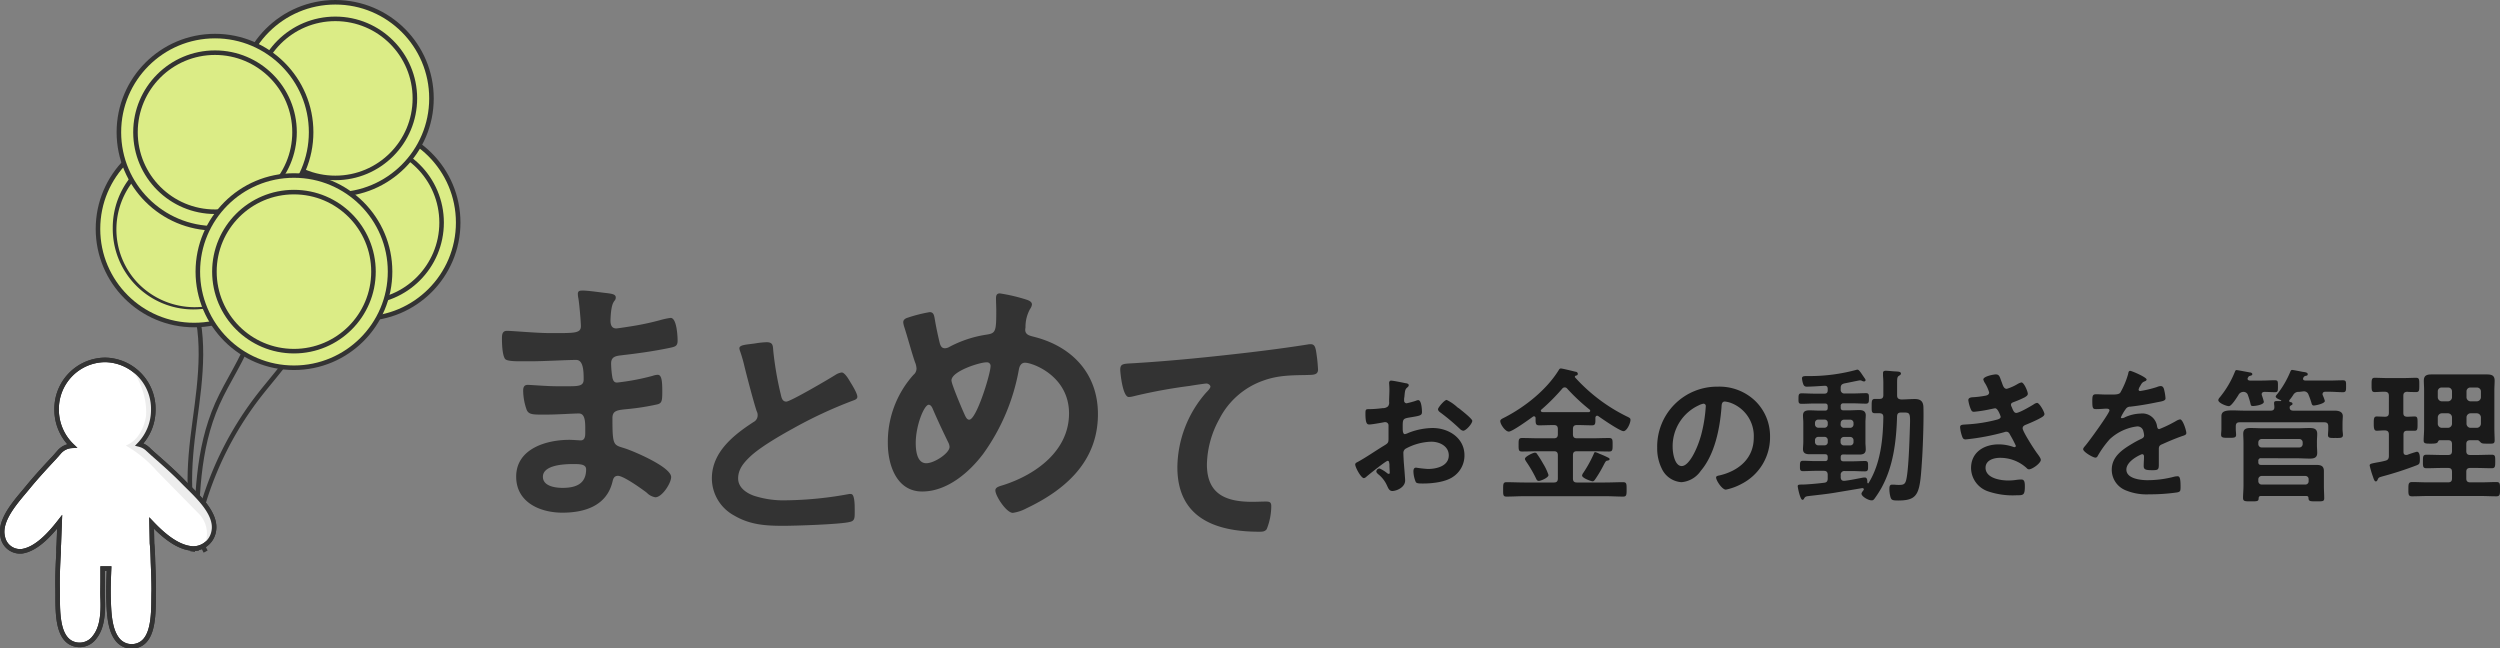 <svg xmlns="http://www.w3.org/2000/svg" viewBox="0 0 550.1 142.69"><rect x="0" y="0" width="550.1" height="142.69" fill="#808080" stroke="none"/><defs><style>.cls-1{isolation:isolate;}.cls-2{fill:#dbec86;}.cls-2,.cls-3,.cls-5{stroke:#333;stroke-miterlimit:10;}.cls-3{fill:none;}.cls-4{fill:#333;}.cls-5{fill:#fff;}.cls-6{fill:#ededed;mix-blend-mode:multiply;}.cls-7{fill:#1a1a1a;}</style></defs><g class="cls-1"><g id="レイヤー_2" data-name="レイヤー 2"><g id="text"><circle class="cls-2" cx="79.67" cy="48.98" r="21.15"/><circle class="cls-2" cx="79.67" cy="48.98" r="17.5"/><path class="cls-3" d="M45.25,121.37c-4.68-8.56-3.71-19-2.4-28.64s2.73-19.91-1.22-28.83"/><path class="cls-3" d="M43.23,121.2c0-11,.14-22.3,4.59-32.33,2.25-5.06,5.55-9.64,7.34-14.87,2.78-8.15,1.66-17,.51-25.58"/><path class="cls-3" d="M42.38,121.38a73.42,73.42,0,0,1,14.35-34c3.25-4.22,7-8.13,9.42-12.86,4.06-7.87,4.12-17.11,4.08-26"/><circle class="cls-2" cx="73.79" cy="21.65" r="21.15"/><circle class="cls-2" cx="73.79" cy="21.65" r="17.5"/><circle class="cls-2" cx="42.71" cy="50.37" r="21.15"/><path class="cls-4" d="M60.27,50.55A18,18,0,0,1,55,63,17.75,17.75,0,0,1,24.81,50.19a17.73,17.73,0,0,1,24.92-16.3,17.59,17.59,0,0,1,5.67,4A18.12,18.12,0,0,1,60.27,50.55Zm-.1,0a17.48,17.48,0,0,0-1.34-6.66A17.15,17.15,0,0,0,55,38.3a17.47,17.47,0,0,0-12.14-4.93,17.11,17.11,0,0,0-12.44,29,17.4,17.4,0,0,0,24.45.4,17.14,17.14,0,0,0,5.28-12.26Z"/><circle class="cls-2" cx="47.31" cy="29.09" r="21.15"/><circle class="cls-2" cx="47.31" cy="29.09" r="17.5"/><circle class="cls-2" cx="64.68" cy="59.77" r="21.15"/><circle class="cls-2" cx="64.68" cy="59.77" r="17.5"/><path class="cls-5" d="M40.35,106.06c-2.14-2.2-4.44-4.22-6.76-6.25h0l-1.09-1-.15-.14h0a4.24,4.24,0,0,0-1.69-.86v0a11,11,0,0,0,3.07-7.65A10.78,10.78,0,0,0,23.11,79.19,10.78,10.78,0,0,0,12.46,90.1a11,11,0,0,0,3.39,8,4,4,0,0,0-2.7,1.23h0l-.13.15-.95,1.08h0c-2,2.15-4,4.3-5.88,6.59-2.17,2.69-6.56,7.16-5.58,11a3.87,3.87,0,0,0,4.29,3.14c3.05-.5,5.91-3.5,8.23-6.48l-.19,5-.05.77,0,0,0,1c-.15,2.68-.27,5.36-.21,8.05.08,3.56-.43,10.1,3,11.84a4.08,4.08,0,0,0,5.16-1.29c1.58-2,1.9-4.93,1.75-8.5-.05-1.08,0-2.88,0-4,0-.6,0-1.61,0-2.58H24c-.11,2.73-.19,4.92-.08,7.69.1,2.41.3,5.68,1.75,7.69a4,4,0,0,0,5.16,1.3c3.37-1.74,2.88-8.28,3-11.84,0-1.93-.07-3.86-.15-5.79-.05-1.15-.05-2.9-.23-4.57l-.09-4.49c2.63,2.77,5.79,5.42,9.06,5.61a4.57,4.57,0,0,0,4.6-3.75C47.87,112.84,42.85,108.64,40.35,106.06Z"/><path class="cls-6" d="M28.79,80.87s3.75,4.78,3.34,10.64c0,0-.55,5-4.45,6.53a26.6,26.6,0,0,1,6.84,5.61L43.71,113a6.23,6.23,0,0,1,1.3,6.9s2.86-1.71,1.58-6.16c0,0-.68-2.27-5.45-6.86l-8.59-8.07a2.51,2.51,0,0,0-1.86-1,9.78,9.78,0,0,0,3.05-8.11A10.52,10.52,0,0,0,28.79,80.87Z"/><path class="cls-3" d="M40.35,106.06c-2.14-2.2-4.44-4.22-6.76-6.25h0l-1.09-1-.15-.14h0a4.24,4.24,0,0,0-1.69-.86v0a11,11,0,0,0,3.07-7.65A10.78,10.78,0,0,0,23.11,79.19,10.78,10.78,0,0,0,12.46,90.1a11,11,0,0,0,3.39,8,4,4,0,0,0-2.7,1.23h0l-.13.15-.95,1.08h0c-2,2.15-4,4.3-5.88,6.59-2.17,2.69-6.56,7.16-5.58,11a3.87,3.87,0,0,0,4.29,3.14c3.05-.5,5.91-3.5,8.23-6.48l-.19,5-.05.77,0,0,0,1c-.15,2.68-.27,5.36-.21,8.05.08,3.56-.43,10.1,3,11.84a4.08,4.08,0,0,0,5.16-1.29c1.58-2,1.9-4.93,1.75-8.5-.05-1.08,0-2.88,0-4,0-.6,0-1.61,0-2.58H24c-.11,2.73-.19,4.92-.08,7.69.1,2.41.3,5.68,1.75,7.69a4,4,0,0,0,5.16,1.3c3.37-1.74,2.88-8.28,3-11.84,0-1.93-.07-3.86-.15-5.79-.05-1.15-.05-2.9-.23-4.57l-.09-4.49c2.63,2.77,5.79,5.42,9.06,5.61a4.57,4.57,0,0,0,4.6-3.75C47.87,112.84,42.85,108.64,40.35,106.06Z"/><path class="cls-4" d="M133.05,64.44c1.59.18,2.44.3,2.44,1,0,1.16-1,.13-1.16,5.06,0,.86.19,1.77,1.28,1.77.25,0,2.62-.37,3-.43a60,60,0,0,0,6.65-1.4,15.86,15.86,0,0,1,2.31-.49c1.34,0,1.53,4,1.53,5,0,1.22-.55,1.34-1.71,1.59-3.17.67-6.95,1.22-10.18,1.58-1.28.19-2.74.12-2.74,1.83a20.22,20.22,0,0,0,.3,3.23c.12.37.24,1,1,1a51.34,51.34,0,0,0,7.8-1.47,3.93,3.93,0,0,1,1.16-.24c.85,0,1,1.34,1,3.66,0,2-.06,2.62-1.15,2.86a53.05,53.05,0,0,1-6.28,1c-2.32.24-3.54.24-3.54,2,0,6.34.24,5.85,2.87,6.71,2,.67,10.05,4.08,10.05,6.27,0,1.35-2,4.45-3.47,4.45a3.32,3.32,0,0,1-1.89-1c-1.1-.85-5.12-3.72-6.34-3.72-1,0-1.1.92-1.22,1.34-1.28,5.24-6.09,6.77-11,6.77s-10.18-2.26-10.18-7.93c0-6.15,6.64-8.1,11.7-8.1.73,0,2.13.12,2.5.12,1,0,1-1.1,1-1.71,0-2,.12-4.21-1.41-4.21-1.28,0-4.69.25-7.31.25s-3.66.06-4.15-1a12.77,12.77,0,0,1-.79-4.27c0-.73.19-1.27,1-1.27s4.14.3,6.46.3h2.74c2.26,0,3.11-.18,3.11-1.52,0-1.77-.06-4.27-1.64-4.27-2.14,0-7,.3-10.31.3h-1.82c-1.65,0-3.17-.06-3.54-.54-.61-.92-.67-3.36-.67-4.46,0-.85.06-1.7,1.1-1.7,1.28,0,6.4.49,9.38.49,5.37,0,6.89.12,6.89-1.53,0-1-.36-5.06-.55-6.09a5.47,5.47,0,0,1-.12-1c0-.61.37-.73.92-.73C129.09,63.89,132,64.32,133.05,64.44Zm-13.59,40.47c0,2.08,2.74,2.44,4.33,2.44,2.8,0,5.18-.79,5.18-4.08,0-1.16-1.46-1.16-2.87-1.16C124.21,102.11,119.46,102.29,119.46,104.91Z"/><path class="cls-4" d="M166.13,75.57a18.81,18.81,0,0,1,2.54-.27c1.49,0,1.38.8,1.49,2a72.83,72.83,0,0,0,1.64,9.48c.16.69.32,1.59,1.22,1.59s9.43-5,10.81-5.88a3.39,3.39,0,0,1,1.38-.53c.69,0,1.59,1.59,1.9,2.12.43.69,1.54,2.49,1.54,3.23,0,.53-.58.69-1,.85a96.84,96.84,0,0,0-13.09,6.09c-2.81,1.54-7.32,4.14-9.54,6.26-1.38,1.32-2.6,2.75-2.6,4.77s1.85,3.23,3.5,3.81a21,21,0,0,0,7.05,1,80.54,80.54,0,0,0,13.83-1.38,1.51,1.51,0,0,1,.47,0c.75,0,.8,2.17.8,3.28v.64c0,1.38,0,2-1.11,2.22-2,.53-12,.85-14.58.85-3.92,0-7.36-.21-10.86-2.28a9.32,9.32,0,0,1-4.88-8.16c0-5.77,4.77-9.54,9.17-12.4a1.64,1.64,0,0,0,.9-1.38,1.8,1.8,0,0,0-.21-1c-.64-1.91-2.12-7.53-2.65-9.7a33.17,33.17,0,0,0-1-3.5,2.91,2.91,0,0,1-.16-.63C162.68,75.83,164.43,75.83,166.13,75.57Z"/><path class="cls-4" d="M226.07,66c.42.18,1,.43,1,1a2.17,2.17,0,0,1-.42,1,8.11,8.11,0,0,0-1,4c0,.12-.06.42-.06.55,0,1.21,1.16,1.34,2,1.58,8.35,2.13,14,8.11,14,17,0,10.3-7,16.58-15.73,20.72a8.92,8.92,0,0,1-3,1c-1.41,0-3.84-3.72-3.84-4.94,0-.73.91-.91,1.89-1.22,7.07-2.31,14.32-7.5,14.32-15.73s-8-11.15-9.69-11.15c-.86,0-1.22.79-1.34,1.46a45.37,45.37,0,0,1-7.81,18.53c-3.1,4.15-8,8.35-13.47,8.35-5.67,0-7.56-5.91-7.56-10.6A22.06,22.06,0,0,1,201,82.48a1.8,1.8,0,0,0,.67-1.4,4.29,4.29,0,0,0-.36-1.46c-.86-2.56-1.53-5.19-2.38-7.81a4.08,4.08,0,0,1-.18-.91c0-.55.48-.85,1-1a31.84,31.84,0,0,1,4.82-1.22c1,0,1,1,1.16,1.77.24,1.47.73,3.78,1.09,5.18.19.55.43,1,1.1,1a2,2,0,0,0,1-.31,25.5,25.5,0,0,1,8.1-2.68c2.08-.3,2.2-.67,2.2-5.3,0-.91-.06-1.83-.06-2.68,0-.61.12-1.1.85-1.1A38.06,38.06,0,0,1,226.07,66ZM208.69,97.42c-1.22-2.5-2.37-4.94-3.47-7.5-.12-.31-.43-.86-.86-.86-1,0-2.86,4.52-2.86,8.42,0,1.58.24,4.45,2.32,4.45,1.76,0,5.12-2.2,5.12-3.6A2.28,2.28,0,0,0,208.69,97.42Zm.67-13.72c0,.79,2.08,5.67,2.5,6.65.55,1.21.8,2,1.41,2,1.58,0,4.69-10.06,4.69-11.77a.77.77,0,0,0-.85-.85C215.64,79.68,209.36,81.69,209.36,83.7Z"/><path class="cls-4" d="M249.8,79.9c8.33-.51,16.65-1.37,25-2.34,4.28-.51,8.67-1.08,12.94-1.76a2.69,2.69,0,0,1,.69-.06c.85,0,1,.74,1.14,1.42a34.72,34.72,0,0,1,.45,4.17c0,1.25-1.19,1.14-2.51,1.19-3.36.06-6.27.06-9.46,1.2a17.29,17.29,0,0,0-9.75,8.49,21.39,21.39,0,0,0-2.73,10c0,6.61,4.27,8.21,10,8.21,1,0,2.28-.06,2.85-.06.86,0,1.31.06,1.31,1a13.77,13.77,0,0,1-1,5.07c-.4.57-1,.57-1.66.57-9.69,0-18-3.08-18-14.19a25.28,25.28,0,0,1,6.27-16.36c.28-.29,1-1,1-1.37s-.52-.69-.86-.69-3,.4-3.65.52a113.34,113.34,0,0,0-12.6,2.33,4.15,4.15,0,0,1-.85.12c-1.37,0-1.88-5.42-1.88-6C246.5,79.9,247.29,80.07,249.8,79.9Z"/><path class="cls-7" d="M305.34,101.4c-.39,0-4.19,3.07-4.74,3.55a1,1,0,0,1-.48.26c-.64,0-1.92-2.4-1.92-3,0-.35.36-.45.74-.67,1.79-1,3.49-2.18,5.25-3.27,1.21-.73,1.34-.77,1.34-1.76V95.38c0-.48,0-1,0-1.44v-.32a.7.7,0,0,0-.7-.73l-.19,0c-.61.13-2.79.51-3.27.51s-.92,0-.92-2.37c0-.86.06-1,.67-1,1,0,2.11-.09,3.1-.22a1.71,1.71,0,0,0,1.19-.39,1.3,1.3,0,0,0,.25-1c0-.89.07-1.79.07-2.68,0-.64-.07-1.38-.07-1.51s.1-.48.42-.48c.48,0,2.62.45,3.26.58.19,0,.64.13.64.41s-.19.39-.32.52c-.48.38-.51.76-.61,1.76,0,.19-.06.44-.09.73,0,.13,0,.32,0,.45a.56.56,0,0,0,.55.54,20.42,20.42,0,0,0,2-.54,1.91,1.91,0,0,1,.55-.16c.73,0,.83,2.08.83,2.62,0,.83-.54.83-3,1.25-1.18.22-1.24.45-1.24,1.92v.45c0,.54.06,1.25.48,1.25a3.4,3.4,0,0,0,.8-.29,14.91,14.91,0,0,1,5.31-1.06c3.55,0,7,2.21,7,6a5.62,5.62,0,0,1-2.56,4.77c-1.63,1.12-4.51,1.44-6.43,1.44h-.38c-.51,0-1.19,0-1.35-.35a6.38,6.38,0,0,1-.51-2.31c0-.41.1-.83.58-.83a25,25,0,0,0,2.62.29c1.86,0,4.58-.61,4.58-3,0-2-2-3-3.84-3a12.52,12.52,0,0,0-5.63,1.53,1.08,1.08,0,0,0-.52,1c0,.39.07,1.67.1,2.12.06.67.29,3.55.29,3.87,0,1.57-1.95,2.33-2.82,2.33-.7,0-.92-.67-1.18-1.21a6.54,6.54,0,0,0-1.95-2.5c-.16-.16-.39-.35-.39-.61a.73.73,0,0,1,.71-.64,7.64,7.64,0,0,1,1.63,1,.66.66,0,0,0,.38.19c.2,0,.23-.13.23-.26s-.07-1.34-.07-1.41,0-.32,0-.44C305.66,101.72,305.66,101.4,305.34,101.4ZM321.5,90.23c.86.68,2.46,2,2.46,2.37,0,.61-1.37,2.18-2,2.18a1.29,1.29,0,0,1-.71-.39A45.7,45.7,0,0,0,317,90.81c-.23-.16-.58-.42-.58-.77S317.82,88,318.33,88a9.73,9.73,0,0,1,2.4,1.66C321,89.82,321.24,90,321.5,90.23Z"/><path class="cls-7" d="M346.11,95.54c0,.64.25.9.89.9h3.3c1.25,0,2.49-.06,3.74-.06.8,0,.8.35.8,1.47s0,1.5-.77,1.5c-1.24,0-2.49-.06-3.77-.06H347c-.64,0-.89.25-.89.89v5.09c0,.64.25.9.89.9h6.15c1.34,0,2.65-.07,4-.07.77,0,.77.39.77,1.57s0,1.6-.77,1.6c-1.31,0-2.62-.09-4-.09H335.48c-1.34,0-2.65.09-4,.09-.76,0-.73-.41-.73-1.6s0-1.57.77-1.57c1.31,0,2.65.07,4,.07h6.4c.61,0,.87-.26.87-.9v-5.09c0-.64-.26-.89-.87-.89h-3.26c-1.25,0-2.5.06-3.74.06-.77,0-.77-.35-.77-1.47s0-1.5.77-1.5c1.24,0,2.49.06,3.74.06h3.26c.61,0,.87-.26.87-.9V94.42c0-.63-.26-.89-.87-.89h-.09c-1.06,0-2.11.06-3.14.06-.83,0-.8-.45-.8-1.57,0-.22-.09-.41-.35-.41a.34.34,0,0,0-.26.09c-.8.58-4.51,3.27-5.28,3.27s-1.88-1.6-1.88-2.31c0-.38.44-.54,1-.83,4.45-2.3,9.12-6,11.81-10.3.15-.26.25-.45.54-.45s2.65.58,3.17.71c.25,0,.54.16.54.48s-.29.35-.48.41a.17.17,0,0,0-.16.19c0,.07,0,.1,0,.13a37.72,37.72,0,0,0,11.17,8.51c.86.42,1.06.48,1.06.9,0,.67-.77,2.46-1.54,2.46s-4.77-2.75-5.57-3.33a.48.48,0,0,0-.22-.06c-.26,0-.35.19-.39.42,0,1.24.07,1.69-.76,1.69-1.06,0-2.12-.06-3.17-.06H347c-.64,0-.89.26-.89.89Zm-7.49,10.28c-.42,0-.51-.29-.7-.68a27.94,27.94,0,0,0-2.12-3.61c-.09-.19-.25-.35-.25-.58,0-.48,1.76-1.34,2.17-1.34s.42.22.58.41a22.79,22.79,0,0,1,1.25,2,12,12,0,0,1,1.18,2.5C340.73,105.14,339,105.82,338.62,105.82Zm5.69-20.58a.69.69,0,0,0-.54.26,44.11,44.11,0,0,1-4.57,4.6.34.34,0,0,0-.16.26c0,.22.19.29.38.32.77,0,1.57,0,2.37,0h5.31c.83,0,1.66,0,2.49,0,.13,0,.32-.1.32-.29a.33.33,0,0,0-.12-.25,42.23,42.23,0,0,1-4.93-4.61A.72.72,0,0,0,344.31,85.24Zm9.28,16.13c-.25.06-.38.32-.64.8a27.87,27.87,0,0,1-1.92,3.26c-.16.23-.32.48-.6.48s-2.31-.7-2.31-1.28a1.28,1.28,0,0,1,.26-.57,27.26,27.26,0,0,0,2.3-4.16c.07-.2.16-.42.32-.42a3.72,3.72,0,0,1,.9.35,18.65,18.65,0,0,1,2.08.93.3.3,0,0,1,.19.29C354.17,101.3,353.79,101.34,353.59,101.37Z"/><path class="cls-7" d="M386.25,88.25a10.79,10.79,0,0,1,3.23,7.87,11.49,11.49,0,0,1-6.24,10.34,12.55,12.55,0,0,1-3.48,1.28c-.83,0-2.15-2-2.15-2.69,0-.32.48-.39.8-.45,4.2-1,7.49-3.74,7.49-8.32a7.77,7.77,0,0,0-5.12-7.65,6,6,0,0,0-1.22-.28c-.73,0-.73.7-.76,1.24-.35,4.67-1.47,10.37-4.55,14A5.71,5.71,0,0,1,370,106.1a5.14,5.14,0,0,1-4.35-3,9.94,9.94,0,0,1-1-4.54A13.18,13.18,0,0,1,378,85.08,11.37,11.37,0,0,1,386.25,88.25Zm-12.44.93a9.9,9.9,0,0,0-5.76,9.21c0,1.19.41,4.16,2,4.16s3.4-3.65,4.29-6.91a32.25,32.25,0,0,0,1-6.24.5.5,0,0,0-.52-.57A3.49,3.49,0,0,0,373.81,89.18Z"/><path class="cls-7" d="M405.64,100c-.42,0-.61.16-.61.61v.29c0,.42.19.61.61.61h1.95c.93,0,1.86-.07,2.79-.07.7,0,.67.39.67,1.16s0,1.12-.71,1.12c-.92,0-1.85-.07-2.75-.07h-1.66a.79.79,0,0,0-.9.9V105c0,.45.19.8.71.8h.12c1.19-.13,2.72-.45,3.88-.67a3.28,3.28,0,0,1,.6-.06c.55,0,.55.7.55,1.08,0,.13.09.2.16.2s.09,0,.13-.1c2.62-4.22,3.16-9.6,3.23-14.46,0-.61-.23-.83-.87-.87-.32,0-.67,0-1,0-.74,0-.7-.45-.7-1.54s0-1.6.7-1.6l1,0c.64,0,.87-.25.87-.86V84.7a19.48,19.48,0,0,0-.07-2c0-.13,0-.42,0-.61,0-.41.26-.51.61-.51s1.38.1,1.79.13c.86.06,1.54,0,1.54.51,0,.22-.23.32-.39.45-.41.22-.45.51-.45,1.66V87c0,.61.26.83.9.9,1,0,2-.1,3-.1,1.25,0,1.85.51,1.89,1.79.09,2.62-.1,8.19-.26,10.88-.51,8-.58,9.66-5.31,9.66-1.38,0-1.54-.12-1.76-1.08a6.77,6.77,0,0,1-.16-1.41c0-.42,0-1,.58-1l.47,0a8.48,8.48,0,0,0,.87.06c.93,0,1.47,0,1.73-.92.54-1.76.76-8.48.83-10.66.13-4.16.25-4.35-1.31-4.35h-.58c-.61,0-.86.22-.9.83-.16,5.41-.8,11-3.45,15.78a23.69,23.69,0,0,1-1.5,2.33c-.2.26-.32.39-.65.39-.76,0-2.23-.87-2.23-1.48,0-.22.32-.57.44-.76a.21.21,0,0,0,.07-.2c0-.16-.13-.28-.39-.25-2,.35-4,.67-5.95,1s-3.9.51-5.76.74c-.57.06-.77.12-1,.48-.09.19-.19.35-.41.35s-.45-.58-.61-1.09a13,13,0,0,1-.42-1.86c0-.35.13-.41,1-.41s3.2-.19,4.77-.39c.64-.06.83-.35.83-1v-.73c0-.61-.25-.9-.86-.9h-1.79c-.93,0-1.86.07-2.79.07-.7,0-.67-.39-.67-1.12s0-1.16.67-1.16c.93,0,1.86.07,2.79.07h2.05c.44,0,.6-.19.6-.61v-.29c0-.41-.16-.61-.6-.61h-1.22c-.74,0-1.44,0-2.18,0s-1.44-.16-1.44-1.12c0-.52.07-1,.07-1.57V93c0-.54-.07-1-.07-1.59,0-.93.61-1.12,1.44-1.12s1.44.06,2.18.06h1.22c.44,0,.6-.19.6-.61V89.4c0-.41-.16-.61-.6-.61h-2.37c-.93,0-1.86.07-2.79.07-.73,0-.67-.42-.67-1.15s0-1.16.67-1.16c.93,0,1.86.07,2.79.07h2.24c.51,0,.73-.23.73-.77v-.26c0-.48-.19-.73-.7-.7-1.15.06-2.72.19-3.87.19a.73.73,0,0,1-.77-.45,4.73,4.73,0,0,1-.32-1.37c0-.48.42-.51,1-.51h.42a39.2,39.2,0,0,0,10.69-1.41h.12c.23,0,.55.38,1.16,1.31.51.74.6.83.6,1s-.22.29-.32.29a1.27,1.27,0,0,1-.51-.16,1,1,0,0,0-.41-.09c-.16,0-2.95.6-3.4.67-.6.16-.83.38-.83,1v.32a.79.79,0,0,0,.9.9h1.85c.93,0,1.86-.07,2.79-.07.73,0,.67.42.67,1.16s0,1.15-.67,1.15c-.93,0-1.86-.07-2.79-.07h-2.14a.53.53,0,0,0-.61.61v.32c0,.42.19.61.61.61h1.28c.74,0,1.44-.06,2.18-.06s1.44.19,1.44,1.15c0,.51-.07,1-.07,1.56v4.39c0,.54.07,1,.07,1.57,0,.92-.61,1.12-1.41,1.12s-1.47,0-2.21,0Zm-4.19-5.88a.71.71,0,0,0,.73-.77v-.29a.68.68,0,0,0-.73-.73h-1.31a.71.71,0,0,0-.77.73v.29a.74.74,0,0,0,.77.77Zm.73,2.75a.69.69,0,0,0-.73-.74h-1.31a.72.72,0,0,0-.77.74v.35a.72.72,0,0,0,.77.77h1.31a.69.69,0,0,0,.73-.77ZM405,93.37a.74.74,0,0,0,.77.77h1.31a.74.74,0,0,0,.77-.77v-.29a.71.71,0,0,0-.77-.73H405.8a.71.71,0,0,0-.77.73Zm.77,2.78a.72.72,0,0,0-.77.74v.35a.72.72,0,0,0,.77.77h1.31a.72.72,0,0,0,.77-.77v-.35a.72.72,0,0,0-.77-.74Z"/><path class="cls-7" d="M440.48,84.15c.26.74.45,1.41,1.09,1.41A10.79,10.79,0,0,0,444,84.47a2.85,2.85,0,0,1,.8-.32c.57,0,1.4,2,1.4,2.5,0,.38-.38.58-.67.77a21.65,21.65,0,0,1-2.3,1c-.32.13-.74.23-.74.64a1.24,1.24,0,0,0,.16.48c.35.9.58,1.32,1,1.32.67,0,3.14-1.44,3.81-1.86a1.79,1.79,0,0,1,.77-.35c.54,0,1.63,2,1.63,2.46s-.7.77-1.34,1.12c-.84.42-1.7.8-2.56,1.15-.39.16-.9.32-.9.87,0,.7,2.66,4.83,3.23,5.56.26.36.77,1,.77,1.38,0,.74-1.89,2.08-2.59,2.08a.66.66,0,0,1-.51-.26,8.58,8.58,0,0,0-5.89-2.27c-1.35,0-3.17.51-3.17,2.18,0,2.3,3.26,2.81,5,2.81a12.82,12.82,0,0,0,1.95-.16,9.09,9.09,0,0,1,.93-.06c.64,0,.77.54.77,1.47,0,2-.32,2-1.82,2a16.75,16.75,0,0,1-6.18-.83,5.49,5.49,0,0,1-3.84-5.15c0-3.49,2.85-5.22,6.08-5.22a9.77,9.77,0,0,1,3.17.54.88.88,0,0,0,.32.07.29.29,0,0,0,.29-.29,24.48,24.48,0,0,0-1.22-2.34c-.19-.38-.38-.76-.86-.76a1.06,1.06,0,0,0-.45.09,50.7,50.7,0,0,1-8.51,1.6c-.55,0-.67-.32-.83-.8A7.67,7.67,0,0,1,431.3,94c0-.61.58-.54,1.41-.61a32.87,32.87,0,0,0,6.81-1.08c.32-.1.71-.26.71-.61,0-.07-.58-1.86-1.22-1.86-.16,0-.77.16-1,.19a29.72,29.72,0,0,1-3.65.58c-.41,0-.54-.19-.7-.55a7.71,7.71,0,0,1-.55-2c0-.67.84-.64,1.28-.67a21.06,21.06,0,0,0,2.47-.32c.41-.07.83-.23.83-.74a8.49,8.49,0,0,0-.9-2,2.66,2.66,0,0,1-.38-.83c0-.68,2.24-1.12,2.78-1.12C440,82.43,440,82.94,440.48,84.15Z"/><path class="cls-7" d="M472.34,83.51c0,.2-.23.32-.39.39-.51.19-.64.35-1.05,1.09a2.06,2.06,0,0,0-.32.73.31.31,0,0,0,.35.32,23.48,23.48,0,0,0,3.71-.89,2.35,2.35,0,0,1,.8-.2c.54,0,.71.52.8,1a9.89,9.89,0,0,1,.26,1.73c0,.55-1,.67-1.7.8-2,.42-4,.77-6.05,1a1.14,1.14,0,0,0-1,.52,10.28,10.28,0,0,0-1.08,1.85A.24.24,0,0,0,467,92a1.21,1.21,0,0,0,.58-.19A8.84,8.84,0,0,1,471,91a3.26,3.26,0,0,1,3.65,2.88c.07.29.16.54.48.54a28.36,28.36,0,0,0,3.75-1.82,2.47,2.47,0,0,1,.83-.32c.61,0,1.37,2.46,1.37,3,0,.38-.35.51-1,.7a3.16,3.16,0,0,1-.44.16c-1.28.48-2.53,1-3.78,1.57-.58.22-.83.42-.83,1.06v.41c0,1,0,2,0,3,0,1.15-.16,1.28-1.38,1.28-1.37,0-1.95-.07-1.95-.9s.07-1.41.07-2.08c0-.29-.1-.54-.42-.54-.16,0-3.46,1.4-3.46,3.39s3.11,2.33,4.64,2.33a23.07,23.07,0,0,0,6-.8,4.1,4.1,0,0,1,.64-.06c.41,0,.64.35.64,2.18,0,1,0,1.21-.74,1.37a42.19,42.19,0,0,1-6.14.42,12,12,0,0,1-5.06-.83,4.87,4.87,0,0,1-3.2-4.58c0-2.88,2.34-4.45,4.55-5.76.63-.38,1.31-.74,2-1.06.32-.16.57-.35.57-.73a4.05,4.05,0,0,0-.16-.9,1.32,1.32,0,0,0-1.4-1.08,10.77,10.77,0,0,0-6,2.81,21.36,21.36,0,0,0-2.68,3.74.55.55,0,0,1-.45.32c-.58,0-2.72-1.28-2.72-1.85,0-.26.25-.51.41-.71.74-.8,5.38-7.23,5.38-7.83,0-.29-.26-.39-.7-.39s-1.25.1-2.24.1c-.71,0-.84-.16-.84-1.79,0-1.28.13-1.48.93-1.48.55,0,1.38.07,2.31.07h.92c.84,0,1.7,0,2-.42a17.9,17.9,0,0,0,1.73-4.13c.06-.35.12-.67.44-.67S472.34,83,472.34,83.51Z"/><path class="cls-7" d="M494.56,83.32c0,.32.22.39.51.42h2.62c1,0,1.89-.07,2.85-.07.73,0,.7.29.7,1.32s0,1.31-.67,1.31-1.53-.07-2.27-.07c-.32,0-.64.13-.64.52a.94.94,0,0,0,.06.28,12.54,12.54,0,0,1,.42,1.38c0,.67-1.89.93-2.4.93s-.45-.19-.64-.93c-.1-.32-.22-.8-.45-1.41a1,1,0,0,0-1-.77,1.24,1.24,0,0,0-1.12.71c-.32.51-1.51,2.43-2.08,2.43s-2.34-.7-2.34-1.34a1.12,1.12,0,0,1,.32-.58,21.51,21.51,0,0,0,3.36-5.7c.07-.19.16-.32.35-.32s2.53.45,2.92.52c.19,0,.54.12.54.38s-.26.29-.42.35c-.32.1-.38.1-.54.42A.48.48,0,0,0,494.56,83.32Zm11.35,2.91a1.32,1.32,0,0,0-1.31.68,9.52,9.52,0,0,1-.83,1.12.42.42,0,0,0-.06.19c0,.16.12.22.25.25s.48.07.48.36-.16.25-.38.41a.49.49,0,0,0-.23.26l0,.09a.69.69,0,0,0,0,.23c.06.45.45.54.83.54h5.63c1.16,0,2.31,0,3.49,0,.8,0,1.73.22,1.73,1.21,0,.29-.06,1-.06,1.64v1.24c0,.39.09,1,.09,1.25,0,.74-.61.67-1.66.67s-1.63.07-1.63-.64c0-.38.06-.86.06-1.28v-.63c0-.65-.26-.9-.9-.9H492.83c-.61,0-.87.25-.87.9v.6c0,.39.07.9.07,1.28,0,.67-.58.64-1.67.64s-1.63,0-1.63-.67c0-.38.07-.86.07-1.25V93.18c0-.74,0-1.28,0-1.6,0-1.09.87-1.28,2.47-1.28.77,0,1.69.06,2.75.06h5.6c.57,0,.86-.22.83-.83a3.82,3.82,0,0,0-.06-.61c0-.09,0-.19,0-.25,0-.42.36-.42.68-.42l.8,0a.08.08,0,0,0,.09-.09s0-.1-.06-.1c-.35-.13-1.15-.45-1.15-.8,0-.19.32-.51.44-.67a20.81,20.81,0,0,0,2.76-4.77c.09-.19.16-.42.41-.42s2,.36,2.31.42c.51.06,1.12.13,1.12.51s-.32.32-.52.39-.32.16-.44.38c0,.06-.07.16-.07.22,0,.32.23.39.51.42h5.19c1,0,2.11-.06,3.07-.06.74,0,.7.35.7,1.31s0,1.31-.7,1.31c-.93,0-2-.1-3.07-.1h-.8c-.1,0-.61,0-.61.55,0,.19.1.29.16.48a6.32,6.32,0,0,1,.35,1c0,.58-2.05,1-2.43,1s-.45-.32-.54-.64a15.55,15.55,0,0,0-.61-1.7,1.06,1.06,0,0,0-1.19-.77Zm-8.38,14.59a.54.54,0,0,0-.61.61v.26c0,.45.2.61.61.61h9.6c.86,0,1.7,0,2.53,0,1,0,1.69.2,1.69,1.35,0,.61,0,1.25,0,2v1.28c0,.93.07,1.82.07,2.72,0,.7-.39.67-1.73.67s-1.7,0-1.73-.73c0-.42-.29-.45-.48-.45H497.5c-.35,0-.48.16-.51.48,0,.7-.29.7-1.73.7-1.28,0-1.7,0-1.7-.77s.1-1.82.1-2.72V97.46c0-.89-.06-1.53-.06-2,0-1.09.67-1.28,1.63-1.28s1.85.06,2.75.06h7.49c.93,0,1.85-.06,2.75-.06s1.66.16,1.66,1.28c0,.57-.06,1.15-.06,1.72V98c0,.54.06,1.08.06,1.66,0,1.06-.7,1.25-1.6,1.25s-1.88-.07-2.81-.07Zm-.61-3.13a.74.74,0,0,0,.77.77h8.22a.74.74,0,0,0,.77-.77v-.32a.74.74,0,0,0-.77-.77h-8.22a.74.74,0,0,0-.77.77Zm10.34,8.93a.71.71,0,0,0,.73-.77v-.35a.71.71,0,0,0-.73-.77h-9.57a.74.74,0,0,0-.77.77v.35a.74.74,0,0,0,.77.77Z"/><path class="cls-7" d="M531.32,91.64c.67,0,.64.45.64,1.6s0,1.54-.64,1.54l-1.63,0c-.61,0-.83.26-.83.87v3.77c0,.36.12.68.54.68.1,0,.16,0,.26,0a20.34,20.34,0,0,1,2.14-.7c.67,0,.67,1.15.67,1.63,0,1-.13,1.12-.7,1.35a76.41,76.41,0,0,1-7.59,2.46c-.76.22-.8.26-1,.7-.09.2-.19.39-.41.39s-.39-.29-.61-1a19.42,19.42,0,0,1-.74-2.5c0-.35.29-.41,1.28-.61.48-.09,1.19-.19,2.15-.44.61-.16.8-.45.8-1.09V95.61c0-.58-.23-.87-.83-.9s-1.32.07-1.86.07-.64-.48-.64-1.54,0-1.6.67-1.6l1.79.06c.61,0,.87-.25.87-.86V87.1c0-.61-.26-.87-.87-.9s-1.63.07-2.27.07-.67-.42-.67-1.54,0-1.6.67-1.6c.87,0,1.83.06,2.82.06h3.52c1,0,2-.06,2.81-.06.71,0,.68.45.68,1.6s0,1.54-.68,1.54c-.28,0-1.66,0-2-.07-.61.07-.83.29-.83.9v3.74c0,.61.22.83.83.86C530,91.7,531.06,91.64,531.32,91.64Zm5.57,5.22c-.29,0-.35.16-.48.41s-.45.35-1.47.35c-1.22,0-1.64,0-1.64-.7s.1-1.73.1-2.59V85.82c0-.71-.06-1.38-.06-2.08,0-1.15.7-1.35,1.69-1.35.77,0,1.54,0,2.31,0h7.58c.77,0,1.53,0,2.3,0,1,0,1.7.2,1.7,1.35,0,.7-.06,1.37-.06,2.08v8.51c0,.86.06,1.73.06,2.56s-.39.73-1.57.73c-.83,0-1.18,0-1.44-.22s-.45-.51-.7-.54h-1.64c-.63,0-.89.25-.89.89v1.47c0,.64.26.9.89.9h1.22c1.15,0,2.34-.06,3.52-.06.77,0,.74.41.74,1.47s0,1.5-.74,1.5c-1.18,0-2.37-.06-3.52-.06h-1.22c-.63,0-.89.25-.89.86v1.44c0,.61.26.87.89.87h2.31c1.15,0,2.3-.07,3.45-.07.8,0,.77.45.77,1.57s0,1.57-.8,1.57c-1.15,0-2.27-.07-3.42-.07H534.2c-1.15,0-2.3.07-3.46.07-.83,0-.8-.45-.8-1.57s0-1.57.84-1.57c1.15,0,2.27.07,3.42.07h4.45c.64,0,.89-.26.89-.87v-1.44c0-.61-.25-.86-.89-.86h-1.22c-1.18,0-2.33.06-3.52.06-.8,0-.77-.45-.77-1.5s0-1.47.77-1.47c1.19,0,2.34.06,3.52.06h1.22c.64,0,.89-.26.89-.9V97.75c0-.64-.25-.89-.89-.89Zm2.65-10.72a.84.84,0,0,0-.89-.87H537.3a.84.84,0,0,0-.89.87v1.28a.91.91,0,0,0,.89.89h1.35a.91.91,0,0,0,.89-.89Zm-2.24,4.8a.91.91,0,0,0-.89.89v1.41a.91.91,0,0,0,.89.9h1.35a.91.91,0,0,0,.89-.9V91.83a.91.91,0,0,0-.89-.89ZM545,88.31a.92.92,0,0,0,.9-.89V86.14a.86.86,0,0,0-.9-.87h-1.38a.84.84,0,0,0-.89.87v1.28a.91.91,0,0,0,.89.89Zm-2.27,4.93a.91.91,0,0,0,.89.9H545a.93.93,0,0,0,.9-.9V91.83a.92.92,0,0,0-.9-.89h-1.38a.91.91,0,0,0-.89.89Z"/></g></g></g></svg>